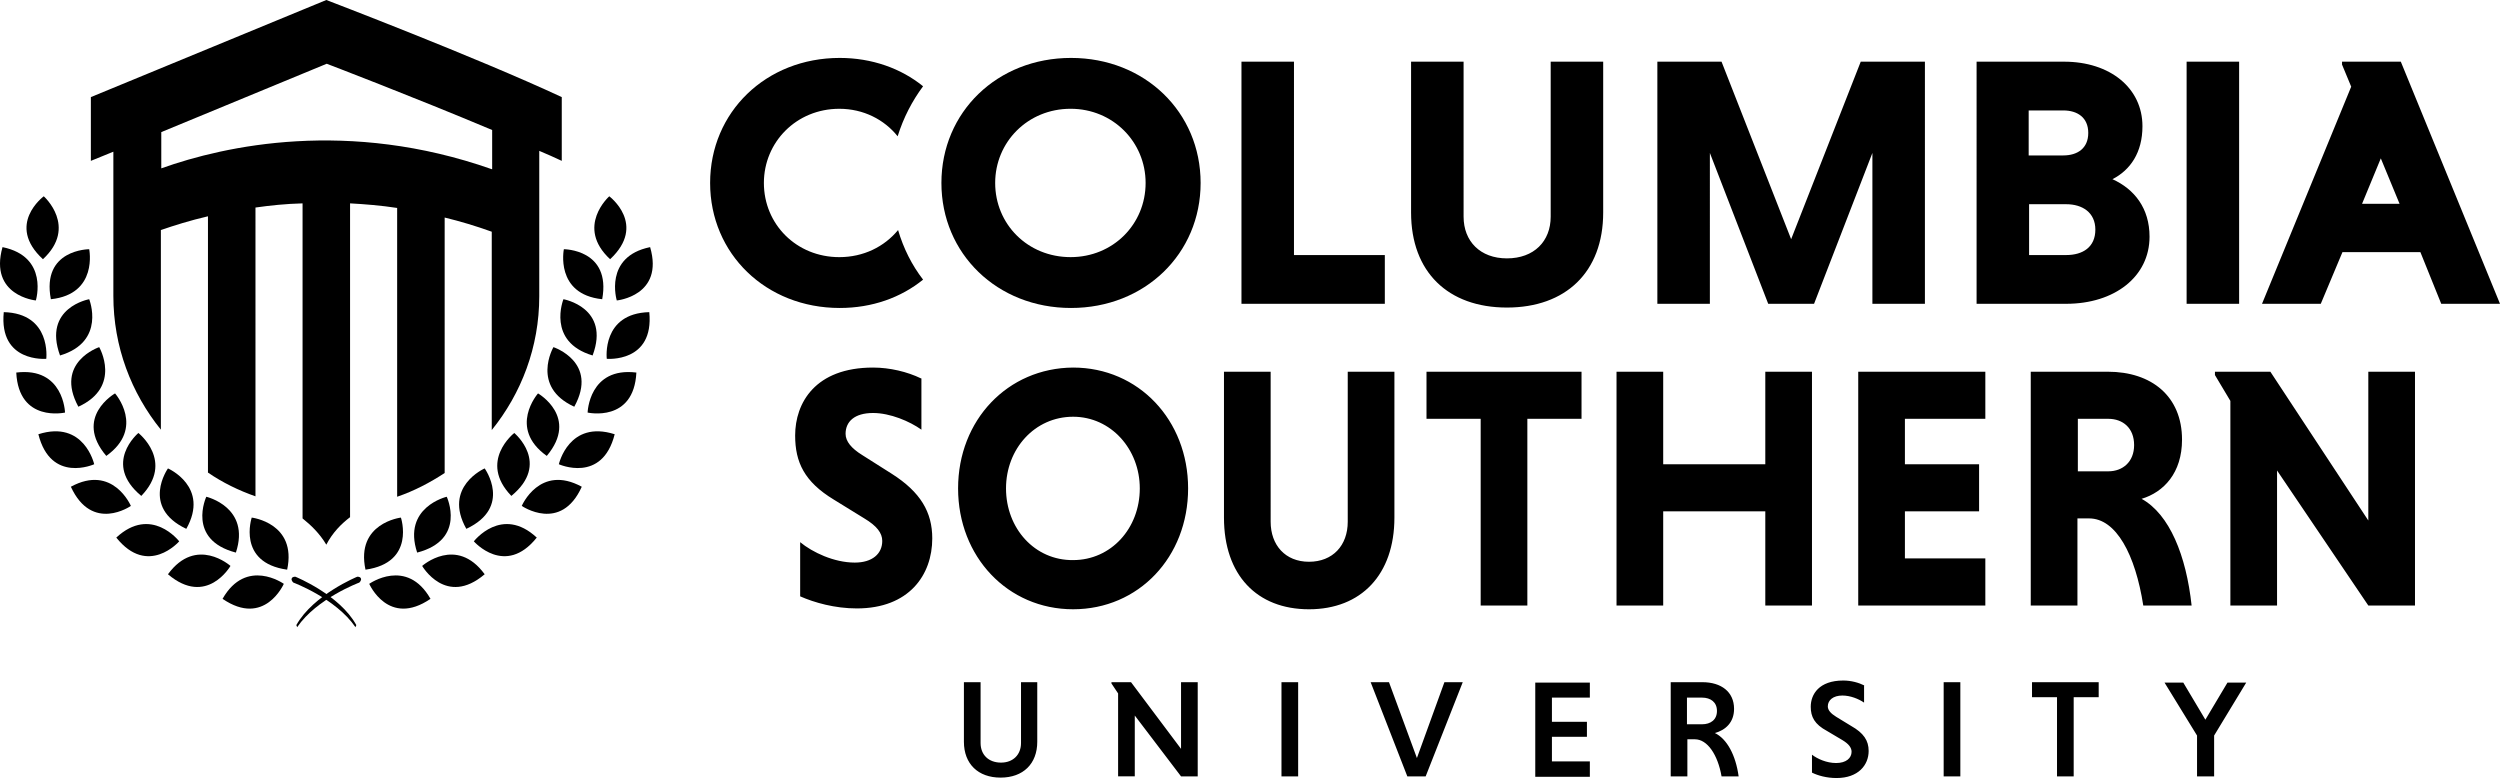 <?xml version="1.0" encoding="iso-8859-1"?>
<svg xmlns="http://www.w3.org/2000/svg" xmlns:xlink="http://www.w3.org/1999/xlink" version="1.1" id="layer" x="0px" y="0px" viewBox="0 0 200 62.243" style="enable-background:new 0 0 200 62.243;" xml:space="preserve">
<path d="M189.465,48.441h3.734V29.738h-3.734V41.64l-7.835-11.902h-4.434v0.267l1.234,2.067v16.369h3.734V37.639L189.465,48.441z   M170.729,35.606c0,1.334-0.9,2.1-2.067,2.1h-2.434v-4.201h2.434C169.829,33.505,170.729,34.239,170.729,35.606 M162.461,48.441  h3.734v-6.968h0.933c2.167,0,3.701,2.9,4.334,6.968h3.867c-0.433-4.001-1.767-7.301-4.001-8.535  c1.767-0.533,3.234-2.067,3.234-4.734c0-3.467-2.434-5.434-5.934-5.434h-6.168V48.441z M158.827,48.441v-3.767h-6.434v-3.767h5.934  v-3.767h-5.934v-3.634h6.434v-3.767h-10.168v18.703L158.827,48.441L158.827,48.441z M141.224,48.441h3.734V29.738h-3.734v7.401  h-8.168v-7.401h-3.734v18.703h3.734v-7.535h8.168V48.441z M118.454,48.441h3.734V33.505h4.334v-3.767H114.12v3.767h4.334V48.441z   M107.819,29.738V41.74c0,1.9-1.2,3.201-3.1,3.201c-1.9,0-3.067-1.334-3.067-3.201V29.738h-3.734v11.669  c0,4.601,2.634,7.335,6.801,7.335s6.834-2.767,6.834-7.335V29.738H107.819z M80.481,39.073c0-3.167,2.3-5.734,5.368-5.734  c3.034,0,5.334,2.6,5.334,5.734c0,3.201-2.3,5.734-5.334,5.734C82.781,44.841,80.481,42.273,80.481,39.073 M76.647,39.073  c0,5.468,3.967,9.668,9.201,9.668c5.234,0,9.201-4.167,9.201-9.668c0-5.468-3.967-9.668-9.201-9.668  C80.614,29.438,76.647,33.605,76.647,39.073 M73.68,30.272c-1.1-0.533-2.5-0.867-3.834-0.867c-4.634,0-6.234,2.834-6.234,5.434  c0,2.134,0.733,3.701,3.1,5.134l2.434,1.5c1,0.6,1.434,1.167,1.434,1.8c0,1.034-0.8,1.734-2.2,1.734  c-1.667,0-3.401-0.833-4.367-1.634v4.334c1.134,0.5,2.767,0.967,4.534,0.967c4.167,0,6.034-2.667,6.034-5.601  c0-2.1-0.933-3.701-3.234-5.167l-2.367-1.5c-0.867-0.533-1.334-1.1-1.334-1.7c0-0.967,0.7-1.667,2.2-1.667  c1.367,0,2.934,0.667,3.867,1.334v-4.101H73.68z"></path>
<path d="M73.846,6.901c-1.767-1.434-4.101-2.267-6.668-2.267c-5.901,0-10.368,4.334-10.368,10.002  c0,5.668,4.467,10.002,10.368,10.002c2.6,0,4.901-0.833,6.668-2.267c-0.9-1.167-1.567-2.5-2-3.967  c-1.1,1.334-2.767,2.167-4.701,2.167c-3.434,0-6.034-2.634-6.034-5.934c0-3.267,2.6-5.934,6.034-5.934  c1.934,0,3.601,0.867,4.667,2.2C72.28,9.402,72.98,8.068,73.846,6.901"></path>
<path d="M174.929,24.304h4.201V4.934h-4.201V24.304z M167.061,10.635c0,1.234-0.867,1.8-2,1.8h-2.767V8.835h2.767  C166.195,8.835,167.061,9.402,167.061,10.635 M167.628,18.37c0,1.4-1,2.034-2.334,2.034h-2.967v-4.067h2.967  C166.595,16.336,167.628,17.003,167.628,18.37 M158.127,24.304h7.168c3.867,0,6.668-2.167,6.668-5.368  c0-2.267-1.2-3.801-2.967-4.601c1.434-0.733,2.4-2.134,2.4-4.234c0-3.067-2.6-5.167-6.268-5.167h-7.001V24.304z M145.125,24.304  l4.667-12.069v12.069h4.201V4.934h-5.134l-5.568,14.202l-5.568-14.202h-5.134v19.37h4.201V12.235l4.667,12.069H145.125z   M124.055,4.934v12.402c0,1.967-1.334,3.334-3.501,3.334c-2.134,0-3.467-1.367-3.467-3.334V4.934h-4.201v12.069  c0,4.767,2.967,7.601,7.668,7.601c4.701,0,7.701-2.834,7.701-7.601V4.934H124.055z M110.786,24.304v-3.901h-7.268V4.934h-4.201  v19.37H110.786z"></path>
<path d="M79.614,14.636c0-3.267,2.6-5.934,6.034-5.934c3.401,0,6.001,2.667,6.001,5.934c0,3.301-2.6,5.934-6.001,5.934  C82.214,20.57,79.614,17.936,79.614,14.636 M75.313,14.636c0,5.668,4.467,10.002,10.368,10.002c5.901,0,10.368-4.334,10.368-10.002  S91.583,4.634,85.682,4.634C79.781,4.634,75.313,8.968,75.313,14.636"></path>
<path d="M195.299,24.304H200l-7.935-19.37h-1.234l0,0h-1.934l0,0h-1.534v0.233l0.733,1.767l-7.134,17.369h4.701l1.734-4.134h6.234  L195.299,24.304z M188.965,16.303l1.5-3.634l1.5,3.634H188.965z"></path>
<path d="M175.796,62.11h1.334v-3.267l2.567-4.234h-1.5l-1.767,2.967l-1.767-2.967h-1.5l2.6,4.234v3.267H175.796z M164.561,62.11  h1.334v-6.334h2v-1.2h-5.334v1.2h2V62.11z M155.493,62.11h1.334v-7.535h-1.334V62.11z M149.159,54.842  c-0.467-0.233-1.067-0.4-1.7-0.4c-1.934,0-2.6,1.1-2.6,2.1c0,0.8,0.3,1.4,1.3,1.934l1.234,0.733c0.5,0.3,0.733,0.6,0.733,0.933  c0,0.5-0.433,0.9-1.234,0.9c-0.767,0-1.5-0.333-1.934-0.667v1.434c0.467,0.233,1.167,0.433,1.967,0.433  c1.734,0,2.567-1.034,2.567-2.167c0-0.833-0.4-1.434-1.4-2l-1.2-0.733c-0.433-0.267-0.667-0.533-0.667-0.833  c0-0.5,0.433-0.867,1.167-0.867c0.633,0,1.3,0.267,1.734,0.567v-1.367H149.159z M137.357,56.876c0,0.7-0.5,1.067-1.2,1.067h-1.2  v-2.134h1.2C136.857,55.809,137.357,56.176,137.357,56.876 M133.656,62.11h1.334v-2.967h0.6c1,0,1.834,1.234,2.134,2.967h1.367  c-0.233-1.7-0.933-3-1.9-3.467c0.833-0.233,1.534-0.833,1.534-1.934c0-1.367-1.033-2.134-2.534-2.134h-2.534V62.11L133.656,62.11z   M127.188,62.11v-1.2h-3.034v-1.967h2.8v-1.2h-2.8v-1.934h3.034v-1.2h-4.367v7.535h4.367V62.11z M112.586,62.11h1.467l2.967-7.535  h-1.467l-2.2,6.068l-2.234-6.068h-1.467L112.586,62.11z M102.518,62.11h1.334v-7.535h-1.334V62.11z M94.483,62.11h1.334v-7.535  h-1.334v5.334l-4.001-5.334h-1.567v0.1l0.533,0.8v6.634h1.334v-4.867L94.483,62.11z M81.681,54.575v4.867  c0,0.933-0.633,1.567-1.6,1.567c-1,0-1.634-0.633-1.634-1.567v-4.867h-1.334v4.767c0,1.767,1.134,2.867,2.934,2.867  s2.934-1.1,2.934-2.867v-4.767H81.681z"></path>
<path d="M39.341,13.535c-11.469-4.034-21.303-1.9-26.438-0.067v-2.9l13.235-5.468c0,0,6.901,2.634,13.235,5.301v3.134H39.341z   M44.942,7.768C38.074,4.567,26.105,0,26.105,0L7.269,7.768v5.101l1.8-0.733v4.667v6.868c0,4.067,1.434,7.768,3.801,10.702V18.403  c1.067-0.367,2.334-0.767,3.767-1.1v20.503c1.167,0.8,2.467,1.434,3.801,1.9V16.603c1.167-0.167,2.434-0.3,3.767-0.333v25.204  c0.667,0.533,1.367,1.2,1.9,2.1c0.5-0.967,1.2-1.667,1.9-2.2V16.269c1.2,0.067,2.467,0.167,3.767,0.367V39.74  c1.367-0.467,2.634-1.134,3.801-1.9V17.403c1.234,0.3,2.467,0.667,3.767,1.134v15.869c2.367-2.934,3.801-6.634,3.801-10.702v-0.367  v-5.334v-1.167v-0.467v-4.301c0.633,0.267,1.234,0.533,1.8,0.8V7.768z"></path>
<path d="M2.868,24.037c0,0,1.067-3.501-2.667-4.267C-0.899,23.67,2.868,24.037,2.868,24.037"></path>
<path d="M7.136,19.937c0,0,0.733,3.601-3.067,4.001C3.302,19.937,7.136,19.937,7.136,19.937"></path>
<path d="M3.502,15.703c0,0,2.734,2.434-0.067,5.034C0.435,17.97,3.502,15.703,3.502,15.703"></path>
<path d="M3.702,28.705c0,0,0.433-3.634-3.401-3.734C-0.099,29.038,3.702,28.705,3.702,28.705"></path>
<path d="M7.136,23.937c0,0,1.367,3.401-2.334,4.501C3.402,24.604,7.136,23.937,7.136,23.937"></path>
<path d="M5.202,33.005c0,0-0.1-3.667-3.901-3.201C1.502,33.839,5.202,33.005,5.202,33.005"></path>
<path d="M7.936,27.771c0,0,1.834,3.167-1.667,4.767C4.335,28.971,7.936,27.771,7.936,27.771"></path>
<path d="M7.536,37.139c0,0-0.8-3.567-4.467-2.4C4.069,38.706,7.536,37.139,7.536,37.139"></path>
<path d="M9.203,31.472c0,0,2.434,2.767-0.7,5.001C5.869,33.372,9.203,31.472,9.203,31.472"></path>
<path d="M10.47,40.473c0,0-1.434-3.367-4.801-1.534C7.369,42.64,10.47,40.473,10.47,40.473"></path>
<path d="M11.07,34.639c0,0,2.9,2.267,0.233,5.034C8.169,37.073,11.07,34.639,11.07,34.639"></path>
<path d="M14.337,43.307c0,0-2.234-2.9-5.034-0.3C11.837,46.174,14.337,43.307,14.337,43.307"></path>
<path d="M13.437,37.473c0,0,3.367,1.467,1.467,4.834C11.236,40.573,13.437,37.473,13.437,37.473"></path>
<path d="M18.438,45.274c0,0-2.734-2.434-5.001,0.667C16.537,48.574,18.438,45.274,18.438,45.274"></path>
<path d="M16.504,39.74c0,0,3.567,0.833,2.367,4.467C14.904,43.174,16.504,39.74,16.504,39.74"></path>
<path d="M22.705,46.707c0,0-3-2.134-4.901,1.2C21.171,50.208,22.705,46.707,22.705,46.707"></path>
<path d="M20.138,41.407c0,0,3.634,0.433,2.834,4.167C18.938,45.007,20.138,41.407,20.138,41.407"></path>
<path d="M23.638,46.141c0,0-0.233-0.033-0.3,0.133c-0.067,0.167,0.133,0.333,0.133,0.333s3.401,1.267,4.967,3.567l0.067-0.167  C27.172,47.574,23.638,46.141,23.638,46.141"></path>
<path d="M49.343,24.037c0,0-1.067-3.501,2.667-4.267C53.143,23.67,49.343,24.037,49.343,24.037"></path>
<path d="M45.109,19.937c0,0-0.733,3.601,3.067,4.001C48.909,19.937,45.109,19.937,45.109,19.937"></path>
<path d="M48.742,15.703c0,0-2.734,2.434,0.067,5.034C51.776,17.97,48.742,15.703,48.742,15.703"></path>
<path d="M48.542,28.705c0,0-0.433-3.634,3.401-3.734C52.343,29.038,48.542,28.705,48.542,28.705"></path>
<path d="M45.075,23.937c0,0-1.367,3.401,2.334,4.501C48.842,24.604,45.075,23.937,45.075,23.937"></path>
<path d="M47.009,33.005c0,0,0.1-3.667,3.901-3.201C50.709,33.839,47.009,33.005,47.009,33.005"></path>
<path d="M44.275,27.771c0,0-1.834,3.167,1.667,4.767C47.909,28.971,44.275,27.771,44.275,27.771"></path>
<path d="M44.708,37.139c0,0,0.8-3.567,4.467-2.4C48.176,38.706,44.708,37.139,44.708,37.139"></path>
<path d="M43.042,31.472c0,0-2.434,2.767,0.7,5.001C46.342,33.372,43.042,31.472,43.042,31.472"></path>
<path d="M41.741,40.473c0,0,1.434-3.367,4.801-1.534C44.875,42.64,41.741,40.473,41.741,40.473"></path>
<path d="M41.141,34.639c0,0-2.9,2.267-0.233,5.034C44.075,37.073,41.141,34.639,41.141,34.639"></path>
<path d="M37.907,43.307c0,0,2.234-2.9,5.034-0.3C40.408,46.174,37.907,43.307,37.907,43.307"></path>
<path d="M38.774,37.473c0,0-3.367,1.467-1.467,4.834C41.008,40.573,38.774,37.473,38.774,37.473"></path>
<path d="M33.773,45.274c0,0,2.734-2.434,5.001,0.667C35.674,48.574,33.773,45.274,33.773,45.274"></path>
<path d="M35.74,39.74c0,0-3.567,0.833-2.367,4.467C37.341,43.174,35.74,39.74,35.74,39.74"></path>
<path d="M29.539,46.707c0,0,3-2.134,4.901,1.2C31.073,50.208,29.539,46.707,29.539,46.707"></path>
<path d="M32.073,41.407c0,0-3.634,0.433-2.834,4.167C33.273,45.007,32.073,41.407,32.073,41.407"></path>
<path d="M28.573,46.141c0,0,0.233-0.033,0.3,0.133c0.067,0.167-0.133,0.333-0.133,0.333s-3.401,1.267-4.967,3.567l-0.067-0.167  C25.072,47.574,28.573,46.141,28.573,46.141"></path>
</svg>
